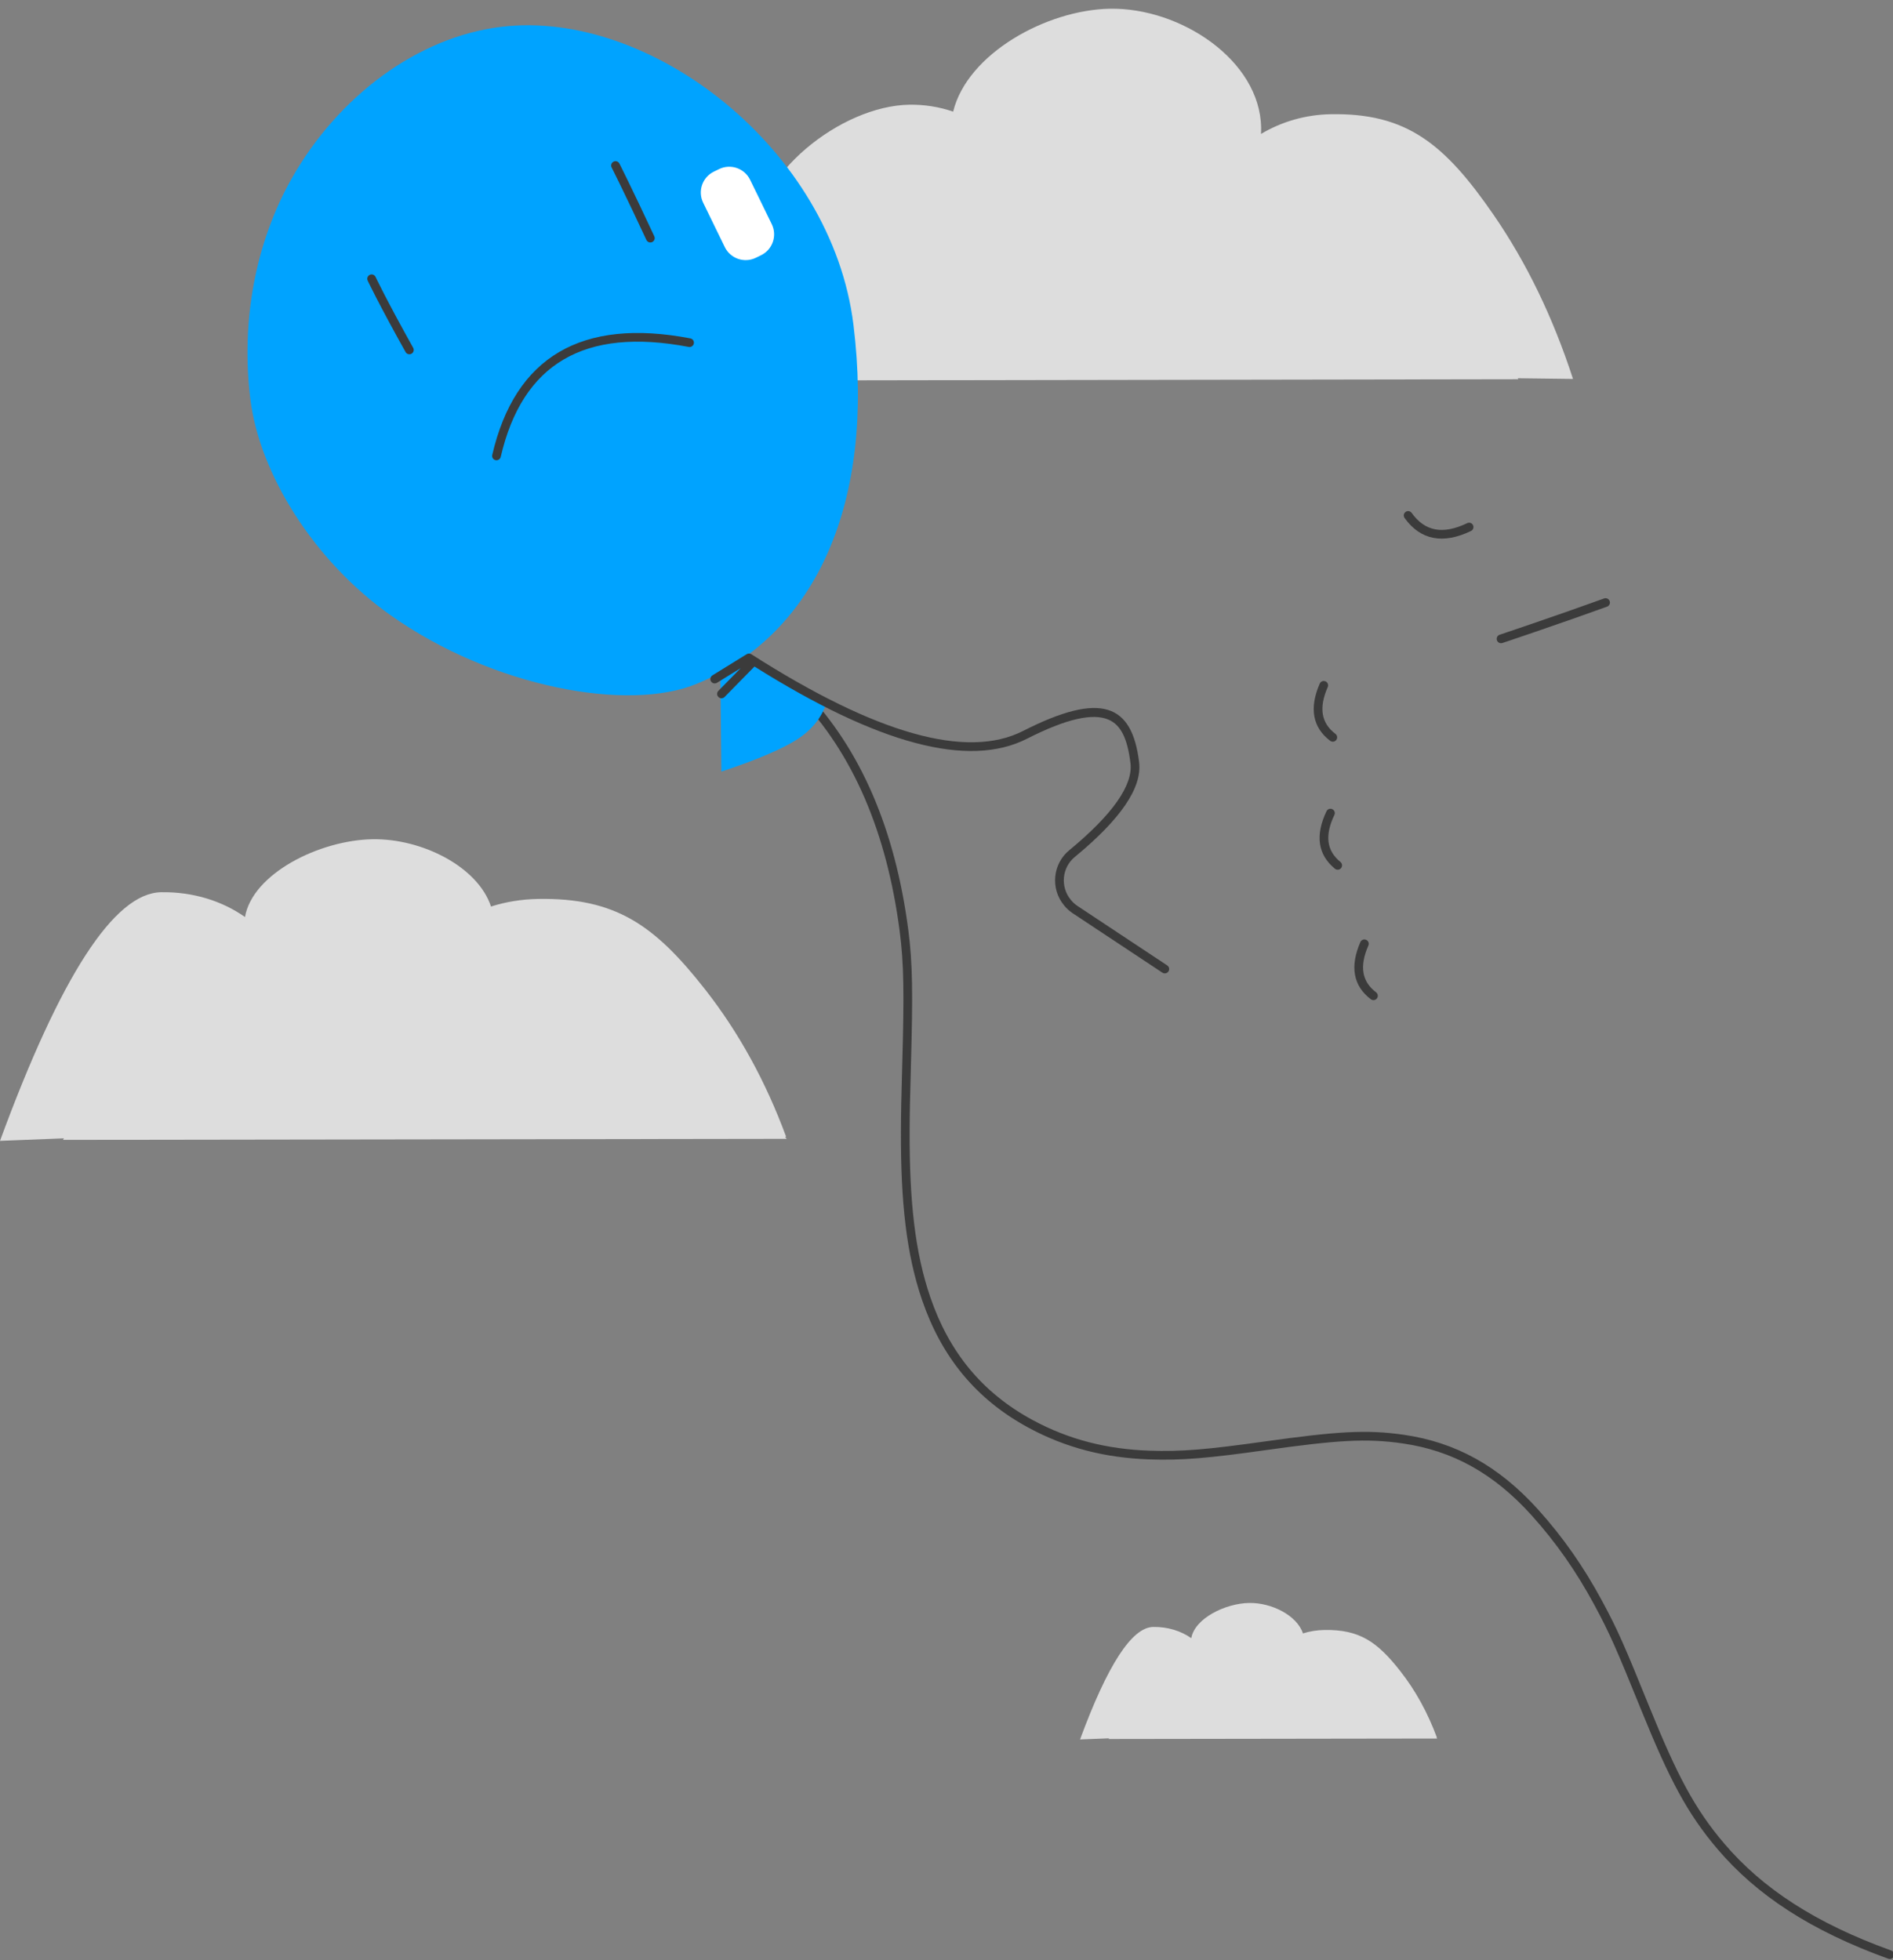<svg width="652" height="675" viewBox="0 0 652 675" fill="none" xmlns="http://www.w3.org/2000/svg">
<rect x="0" y="0" width="652" height="675" fill="#808080" stroke="none"/>
<g clip-path="url(#clip0_1061_737)">
<path fill-rule="evenodd" clip-rule="evenodd" d="M522.739 130.256L522.962 130.597L280.304 130.995L289.349 113.846C273.571 108.446 260.263 97.851 260.004 82.994C259.609 60.388 289.573 36.474 313.125 36.063C318.448 35.97 323.56 36.817 328.289 38.445C333.172 18.446 360.466 3.388 382.292 3.007C406.51 2.584 433.957 20.656 434.363 43.921C434.376 44.66 434.361 45.395 434.32 46.127C441.316 41.956 449.536 39.486 458.363 39.332C484.431 38.877 497.536 49.443 514.495 74.074C525.802 90.495 534.898 109.301 541.784 130.495C535.049 130.406 528.701 130.326 522.739 130.256ZM270.405 391.438L270.952 392.171L21.698 392.529L22.017 392L0 392.867C20.858 336.069 39.351 307.53 55.479 307.248C66.478 307.056 76.59 310.291 84.381 315.788C86.961 300.843 110.002 289.325 128.257 289.006C145.461 288.706 164.666 298.572 169.11 312.178C174.15 310.579 179.589 309.662 185.271 309.563C212.047 309.095 225.485 318.578 242.85 340.713C254.427 355.469 263.728 372.378 270.754 391.441C270.638 391.44 270.522 391.439 270.405 391.438ZM494.75 598.349L495.001 598.684L381.851 598.846L381.994 598.61L372 599.003C381.47 573.301 389.866 560.387 397.187 560.259C402.18 560.172 406.77 561.635 410.307 564.122C411.479 557.36 421.938 552.147 430.226 552.002C438.035 551.866 446.753 556.33 448.77 562.487C451.058 561.763 453.527 561.348 456.107 561.303C468.262 561.091 474.362 565.381 482.244 575.397C487.499 582.074 491.721 589.725 494.91 598.351C494.857 598.35 494.804 598.35 494.75 598.349Z" fill="#DDDDDD"/>
<path d="M275.022 239.932C293.757 259.505 305.404 286.429 309.863 320.598C311.351 331.926 311.432 342.32 310.755 366.626C310.429 378.335 310.323 383.198 310.303 389.589C310.225 413.924 312.18 431.906 317.594 447.703C324.263 467.164 336.05 481.841 354.34 491.7C367.269 498.669 380.708 502.006 395.702 502.56C407.037 502.978 416.388 502.106 435.619 499.417C460.46 495.944 470.507 495.216 483.263 497.083C500.009 499.534 514.291 507.145 527.546 521.849C536.053 531.286 542.952 541.256 548.997 552.422C554.448 562.49 556.64 567.556 565.443 589.248C574.907 612.567 581.086 624.471 591.609 636.817C605.081 652.623 623.668 664.882 650.385 674.516C651.165 674.797 652.024 674.393 652.305 673.613C652.586 672.834 652.182 671.975 651.403 671.694C625.157 662.23 607.01 650.26 593.892 634.87C583.634 622.836 577.574 611.16 568.223 588.119C559.372 566.313 557.16 561.198 551.635 550.994C545.481 539.626 538.447 529.462 529.774 519.841C516.05 504.616 501.133 496.666 483.697 494.114C470.558 492.191 460.336 492.932 435.203 496.446C416.143 499.111 406.917 499.972 395.813 499.562C381.258 499.024 368.267 495.799 355.763 489.059C338.165 479.573 326.864 465.502 320.432 446.731C315.149 431.316 313.226 413.628 313.303 389.599C313.323 383.24 313.429 378.393 313.754 366.71C314.435 342.235 314.354 331.751 312.837 320.208C308.301 285.442 296.397 257.925 277.189 237.857C276.616 237.259 275.667 237.238 275.068 237.811C274.47 238.384 274.449 239.333 275.022 239.932Z" fill="#3B3B3B"/>
<path fill-rule="evenodd" clip-rule="evenodd" d="M240.209 235.386C216.645 245.332 169.754 236.783 134.557 211.887C108.302 193.348 89.403 163.328 86.222 137.422C82.932 110.624 87.965 83.508 100.553 61.308C116.541 33.15 143.761 12.781 172.545 9.247C223.959 2.934 286.516 51.27 293.962 111.915C301.408 172.56 281.314 218.148 240.209 235.386ZM248.116 232.501L257.866 226.569L284.574 242.231C282.963 247.164 279.642 251.299 274.698 254.526C269.755 257.752 261.052 261.541 248.465 265.706L248.116 232.501Z" fill="#00A3FF"/>
<path d="M259.861 229.533L249.57 240.01C248.99 240.601 248.04 240.609 247.449 240.029C246.858 239.448 246.849 238.498 247.43 237.907L255.121 230.077L246.954 235.125C246.25 235.56 245.325 235.342 244.89 234.637C244.454 233.933 244.672 233.008 245.377 232.573L257.176 225.281C257.667 224.978 258.287 224.982 258.773 225.293C301.87 252.832 333.027 261.523 352.325 251.735C379.385 237.974 389.891 242.5 392.341 262.448C393.424 271.273 385.968 282.098 370.245 295.056C365.752 298.694 365.092 305.392 368.834 309.894C369.417 310.642 370.185 311.34 371.092 311.966L402.018 332.45C402.709 332.907 402.898 333.838 402.441 334.529C401.983 335.219 401.053 335.408 400.362 334.951L369.411 314.451C368.243 313.644 367.252 312.744 366.498 311.776C361.716 306.024 362.565 297.415 368.347 292.732C383.328 280.386 390.281 270.291 389.363 262.813C388.328 254.382 386.126 249.684 381.797 247.819C376.458 245.518 367.444 247.412 353.683 254.409C333.566 264.613 302.393 256.244 259.861 229.533Z" fill="#3B3B3B"/>
<path d="M213.336 56.318C213.368 56.381 213.432 56.507 213.527 56.695C213.684 57.007 213.873 57.383 214.092 57.824C214.719 59.082 215.471 60.608 216.348 62.408C218.852 67.547 221.856 73.851 225.359 81.366C225.709 82.117 225.385 83.009 224.634 83.359C223.883 83.709 222.99 83.384 222.64 82.634C219.144 75.134 216.148 68.845 213.651 63.722C212.778 61.93 212.03 60.412 211.407 59.162C211.19 58.725 211.003 58.353 210.848 58.045C210.755 57.862 210.694 57.741 210.664 57.681C210.287 56.943 210.58 56.04 211.318 55.664C212.056 55.287 212.96 55.58 213.336 56.318ZM129.359 95.365C129.384 95.419 129.438 95.533 129.521 95.707C129.662 96 129.835 96.356 130.041 96.775C130.633 97.978 131.373 99.446 132.271 101.187C134.841 106.172 138.161 112.345 142.309 119.768C142.713 120.491 142.455 121.405 141.732 121.809C141.008 122.213 140.095 121.955 139.69 121.232C135.526 113.78 132.19 107.577 129.604 102.562C128.698 100.804 127.949 99.319 127.349 98.099C127.139 97.671 126.961 97.306 126.816 97.004C126.728 96.82 126.67 96.698 126.641 96.634C126.29 95.883 126.615 94.991 127.366 94.641C128.116 94.29 129.009 94.615 129.359 95.365ZM172.461 157.339C172.273 158.146 171.467 158.648 170.66 158.461C169.853 158.273 169.351 157.467 169.539 156.66C177.395 122.844 200.352 109.381 237.781 116.526C238.595 116.682 239.129 117.467 238.973 118.281C238.818 119.095 238.032 119.628 237.219 119.473C201.314 112.619 179.938 125.155 172.461 157.339Z" fill="#3B3B3B"/>
<path d="M247.666 58.231L245.868 59.108C241.897 61.044 240.248 65.834 242.185 69.805L249.637 85.084C251.574 89.056 256.363 90.705 260.334 88.768L262.132 87.891C266.103 85.954 267.752 81.165 265.815 77.194L258.363 61.914C256.426 57.943 251.637 56.294 247.666 58.231Z" fill="white"/>
<path d="M517.475 221.423C516.689 221.684 515.839 221.26 515.577 220.474C515.315 219.688 515.74 218.838 516.526 218.576C516.666 218.53 516.937 218.439 517.332 218.307C517.99 218.086 518.754 217.829 519.615 217.539C522.073 216.71 524.813 215.779 527.764 214.768C536.194 211.88 544.624 208.929 552.491 206.089C553.27 205.807 554.13 206.211 554.411 206.99C554.692 207.769 554.289 208.629 553.51 208.91C545.626 211.757 537.181 214.713 528.736 217.606C525.781 218.619 523.037 219.551 520.573 220.382C519.711 220.673 518.946 220.93 518.286 221.151C517.889 221.284 517.616 221.375 517.475 221.423ZM454.552 235.41C454.883 234.651 455.767 234.303 456.527 234.635C457.286 234.966 457.633 235.85 457.302 236.609C454.164 243.805 455.075 249.023 459.958 252.715C460.619 253.214 460.75 254.155 460.25 254.816C459.751 255.477 458.81 255.607 458.149 255.108C452.069 250.511 450.896 243.794 454.552 235.41ZM468.552 324.41C468.883 323.651 469.767 323.303 470.527 323.635C471.286 323.966 471.633 324.85 471.302 325.609C468.164 332.805 469.075 338.023 473.958 341.715C474.619 342.214 474.75 343.155 474.25 343.816C473.751 344.477 472.81 344.607 472.149 344.108C466.069 339.511 464.896 332.794 468.552 324.41ZM456.888 279.352C457.245 278.605 458.141 278.289 458.888 278.646C459.636 279.004 459.952 279.899 459.594 280.647C456.207 287.729 456.936 292.975 461.687 296.835C462.33 297.358 462.428 298.302 461.905 298.945C461.383 299.588 460.438 299.686 459.795 299.164C453.88 294.357 452.942 287.604 456.888 279.352ZM483.78 178.371C483.298 177.697 483.454 176.76 484.128 176.279C484.803 175.797 485.739 175.954 486.221 176.628C490.772 182.999 496.974 184.181 505.35 180.148C506.096 179.789 506.992 180.102 507.352 180.849C507.711 181.595 507.397 182.492 506.651 182.851C497.026 187.485 489.229 186 483.78 178.371Z" fill="#3B3B3B"/>
</g>
<defs>
<clipPath id="clip0_1061_737">
<rect width="652" height="675" fill="white"/>
</clipPath>
</defs>
</svg>
